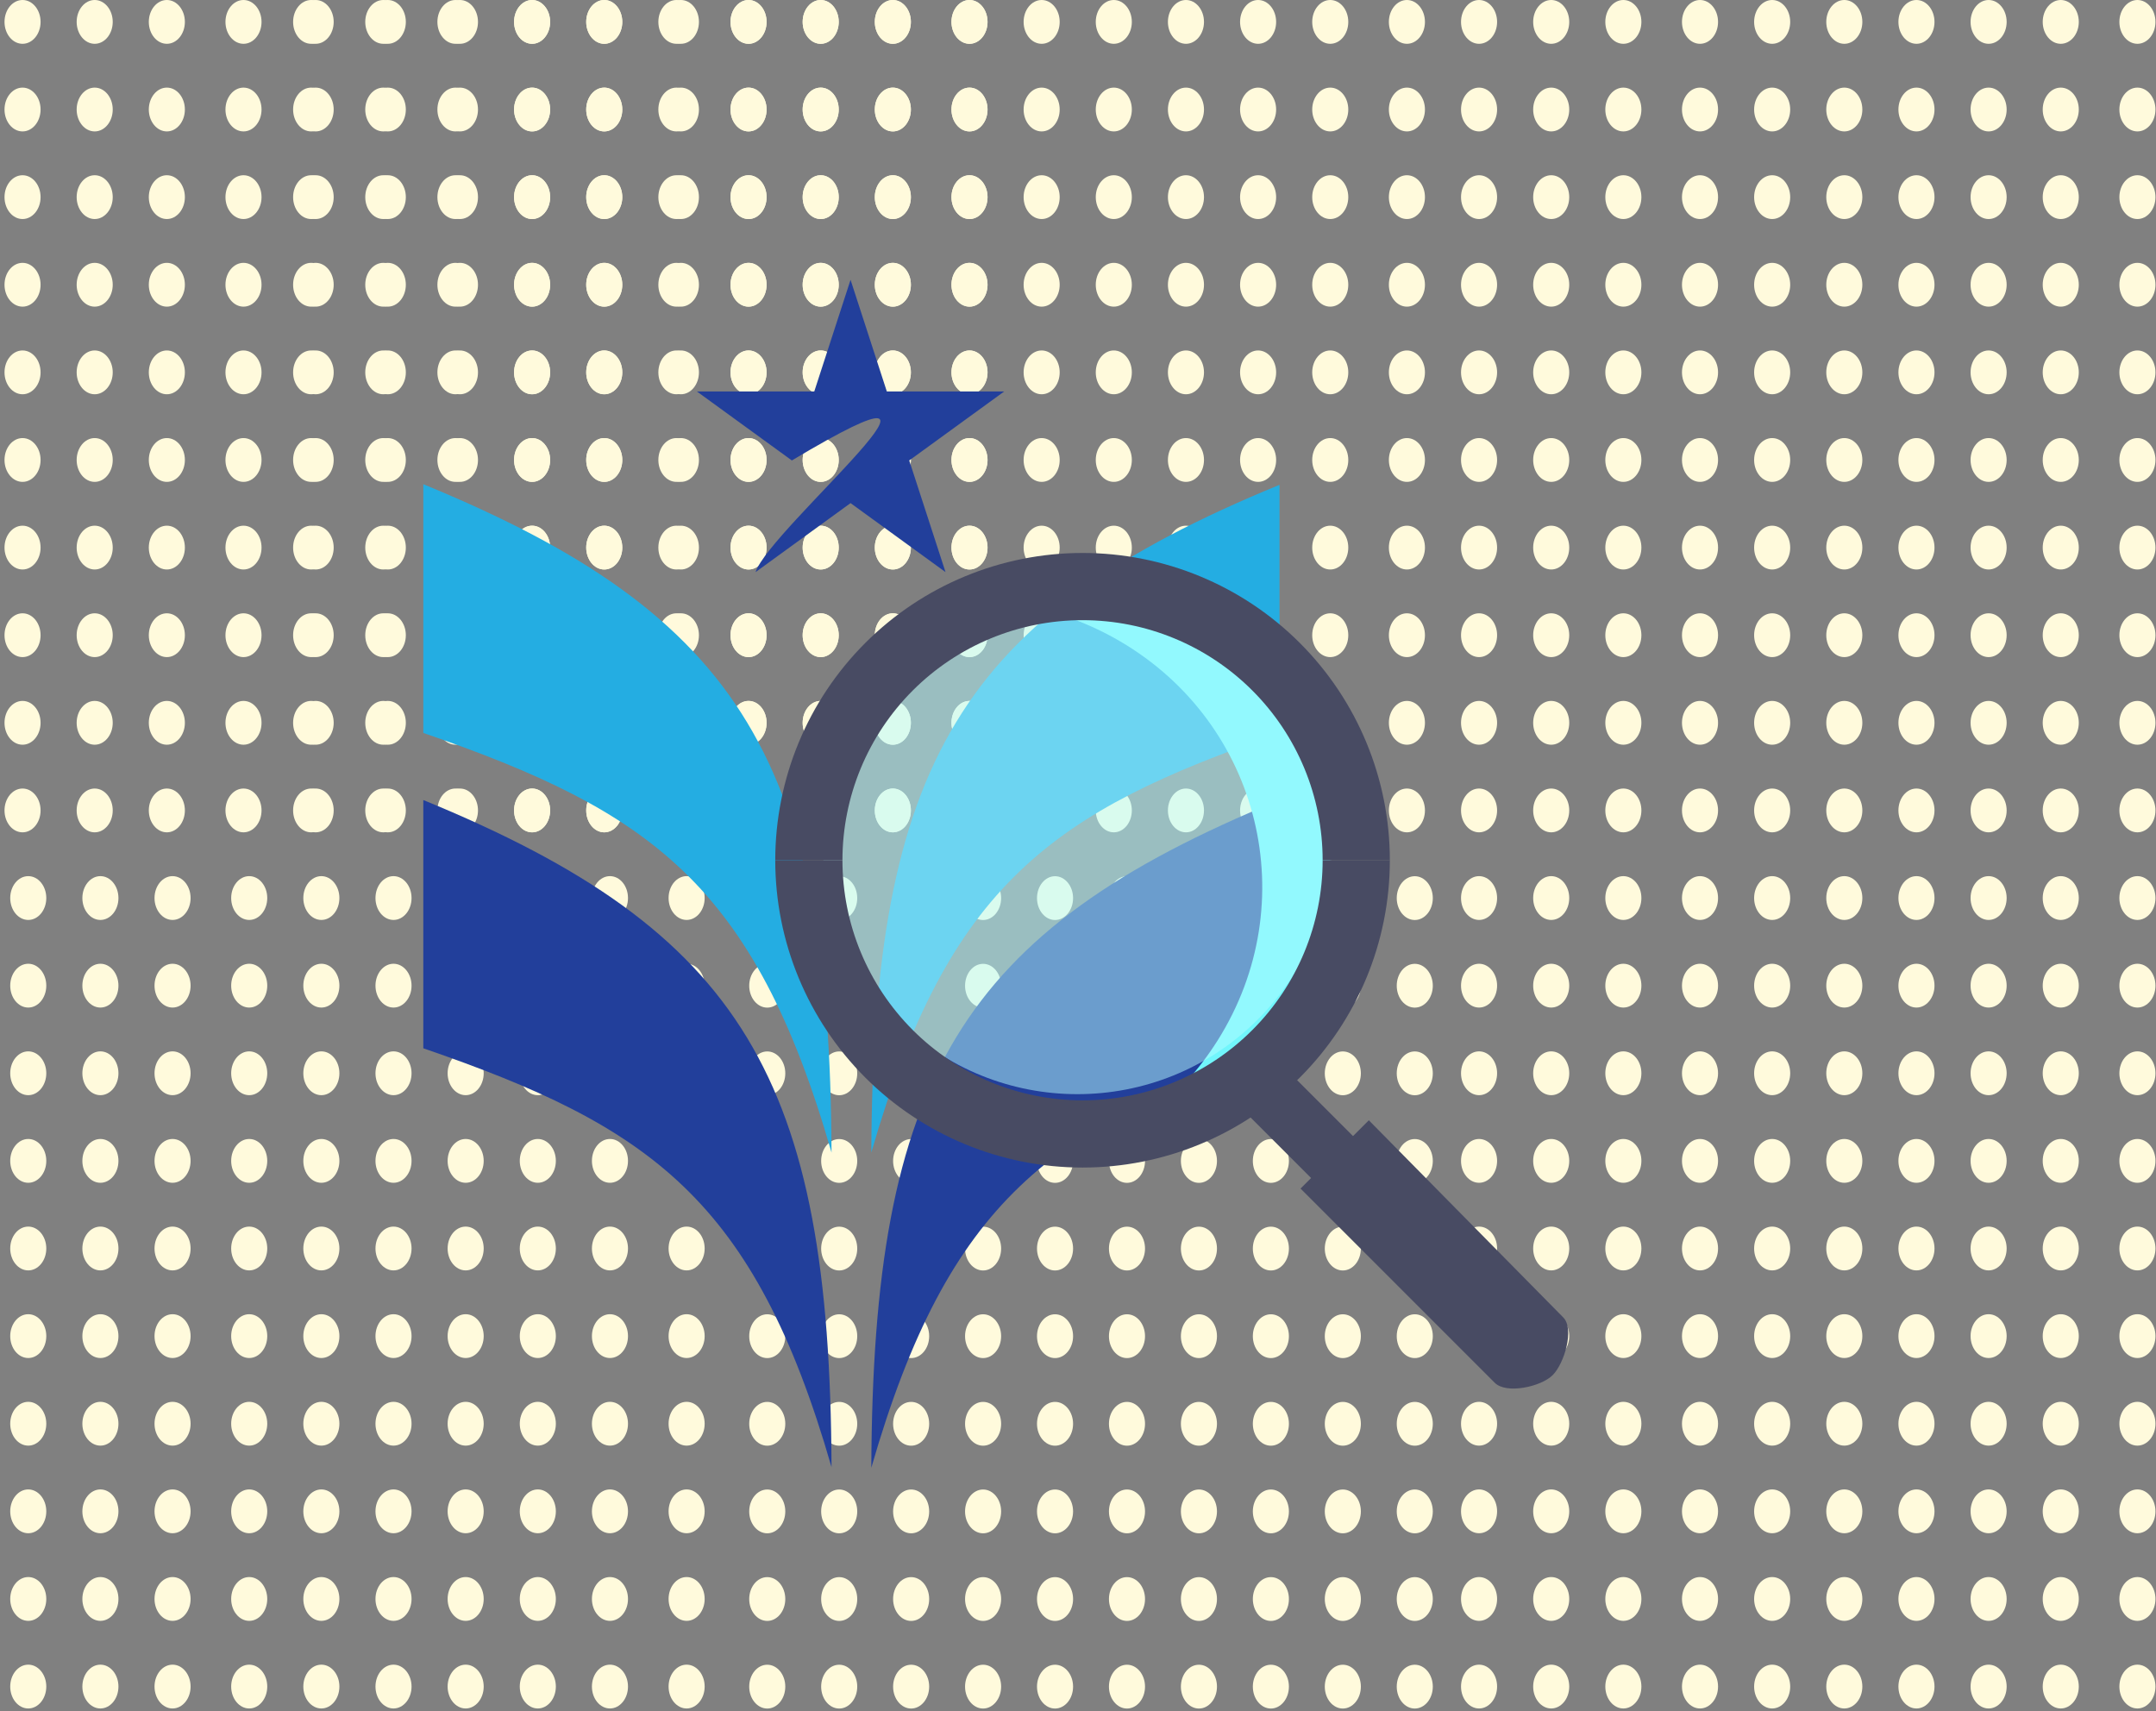 <svg width="601" height="477" viewBox="0 0 601 477" fill="none" xmlns="http://www.w3.org/2000/svg">
<rect x="0" y="0" width="601" height="477" fill="#808080" stroke="none"/>
<ellipse cx="412.298" cy="250.336" rx="5.028" ry="6.106" fill="#FFFADC"/>
<ellipse cx="412.298" cy="274.758" rx="5.028" ry="6.106" fill="#FFFADC"/>
<ellipse cx="412.298" cy="299.181" rx="5.028" ry="6.106" fill="#FFFADC"/>
<ellipse cx="412.298" cy="323.604" rx="5.028" ry="6.106" fill="#FFFADC"/>
<ellipse cx="412.298" cy="348.027" rx="5.028" ry="6.106" fill="#FFFADC"/>
<ellipse cx="412.298" cy="372.45" rx="5.028" ry="6.106" fill="#FFFADC"/>
<ellipse cx="412.298" cy="396.873" rx="5.028" ry="6.106" fill="#FFFADC"/>
<ellipse cx="412.298" cy="421.296" rx="5.028" ry="6.106" fill="#FFFADC"/>
<ellipse cx="412.298" cy="445.719" rx="5.028" ry="6.106" fill="#FFFADC"/>
<ellipse cx="412.298" cy="470.142" rx="5.028" ry="6.106" fill="#FFFADC"/>
<ellipse cx="534.227" cy="250.335" rx="5.028" ry="6.106" fill="#FFFADC"/>
<ellipse cx="534.227" cy="274.758" rx="5.028" ry="6.106" fill="#FFFADC"/>
<ellipse cx="534.227" cy="299.181" rx="5.028" ry="6.106" fill="#FFFADC"/>
<ellipse cx="534.227" cy="323.604" rx="5.028" ry="6.106" fill="#FFFADC"/>
<ellipse cx="534.227" cy="348.027" rx="5.028" ry="6.106" fill="#FFFADC"/>
<ellipse cx="534.227" cy="372.45" rx="5.028" ry="6.106" fill="#FFFADC"/>
<ellipse cx="534.227" cy="396.873" rx="5.028" ry="6.106" fill="#FFFADC"/>
<ellipse cx="534.227" cy="421.296" rx="5.028" ry="6.106" fill="#FFFADC"/>
<ellipse cx="534.227" cy="445.719" rx="5.028" ry="6.106" fill="#FFFADC"/>
<ellipse cx="534.227" cy="470.142" rx="5.028" ry="6.106" fill="#FFFADC"/>
<ellipse cx="473.891" cy="250.335" rx="5.028" ry="6.106" fill="#FFFADC"/>
<ellipse cx="473.891" cy="274.758" rx="5.028" ry="6.106" fill="#FFFADC"/>
<ellipse cx="473.891" cy="299.181" rx="5.028" ry="6.106" fill="#FFFADC"/>
<ellipse cx="473.891" cy="323.604" rx="5.028" ry="6.106" fill="#FFFADC"/>
<ellipse cx="473.891" cy="348.027" rx="5.028" ry="6.106" fill="#FFFADC"/>
<ellipse cx="473.891" cy="372.45" rx="5.028" ry="6.106" fill="#FFFADC"/>
<ellipse cx="473.891" cy="396.873" rx="5.028" ry="6.106" fill="#FFFADC"/>
<ellipse cx="473.891" cy="421.296" rx="5.028" ry="6.106" fill="#FFFADC"/>
<ellipse cx="473.891" cy="445.719" rx="5.028" ry="6.106" fill="#FFFADC"/>
<ellipse cx="473.891" cy="470.142" rx="5.028" ry="6.106" fill="#FFFADC"/>
<ellipse cx="595.82" cy="250.335" rx="5.028" ry="6.106" fill="#FFFADC"/>
<ellipse cx="595.82" cy="274.758" rx="5.028" ry="6.106" fill="#FFFADC"/>
<ellipse cx="595.82" cy="299.181" rx="5.028" ry="6.106" fill="#FFFADC"/>
<ellipse cx="595.82" cy="323.604" rx="5.028" ry="6.106" fill="#FFFADC"/>
<ellipse cx="595.82" cy="348.027" rx="5.028" ry="6.106" fill="#FFFADC"/>
<ellipse cx="595.82" cy="372.45" rx="5.028" ry="6.106" fill="#FFFADC"/>
<ellipse cx="595.82" cy="396.873" rx="5.028" ry="6.106" fill="#FFFADC"/>
<ellipse cx="595.82" cy="421.296" rx="5.028" ry="6.106" fill="#FFFADC"/>
<ellipse cx="595.82" cy="445.719" rx="5.028" ry="6.106" fill="#FFFADC"/>
<ellipse cx="595.82" cy="470.142" rx="5.028" ry="6.106" fill="#FFFADC"/>
<ellipse cx="432.41" cy="250.335" rx="5.028" ry="6.106" fill="#FFFADC"/>
<ellipse cx="432.41" cy="274.758" rx="5.028" ry="6.106" fill="#FFFADC"/>
<ellipse cx="432.41" cy="299.181" rx="5.028" ry="6.106" fill="#FFFADC"/>
<ellipse cx="432.41" cy="323.604" rx="5.028" ry="6.106" fill="#FFFADC"/>
<ellipse cx="432.41" cy="348.027" rx="5.028" ry="6.106" fill="#FFFADC"/>
<ellipse cx="432.41" cy="372.45" rx="5.028" ry="6.106" fill="#FFFADC"/>
<ellipse cx="432.41" cy="396.873" rx="5.028" ry="6.106" fill="#FFFADC"/>
<ellipse cx="432.41" cy="421.296" rx="5.028" ry="6.106" fill="#FFFADC"/>
<ellipse cx="432.41" cy="445.719" rx="5.028" ry="6.106" fill="#FFFADC"/>
<ellipse cx="432.41" cy="470.142" rx="5.028" ry="6.106" fill="#FFFADC"/>
<ellipse cx="554.34" cy="250.335" rx="5.028" ry="6.106" fill="#FFFADC"/>
<ellipse cx="554.34" cy="274.758" rx="5.028" ry="6.106" fill="#FFFADC"/>
<ellipse cx="554.34" cy="299.181" rx="5.028" ry="6.106" fill="#FFFADC"/>
<ellipse cx="554.34" cy="323.604" rx="5.028" ry="6.106" fill="#FFFADC"/>
<ellipse cx="554.34" cy="348.027" rx="5.028" ry="6.106" fill="#FFFADC"/>
<ellipse cx="554.34" cy="372.45" rx="5.028" ry="6.106" fill="#FFFADC"/>
<ellipse cx="554.34" cy="396.873" rx="5.028" ry="6.106" fill="#FFFADC"/>
<ellipse cx="554.34" cy="421.296" rx="5.028" ry="6.106" fill="#FFFADC"/>
<ellipse cx="554.34" cy="445.719" rx="5.028" ry="6.106" fill="#FFFADC"/>
<ellipse cx="554.34" cy="470.142" rx="5.028" ry="6.106" fill="#FFFADC"/>
<ellipse cx="494.003" cy="250.335" rx="5.028" ry="6.106" fill="#FFFADC"/>
<ellipse cx="494.003" cy="274.758" rx="5.028" ry="6.106" fill="#FFFADC"/>
<ellipse cx="494.003" cy="299.181" rx="5.028" ry="6.106" fill="#FFFADC"/>
<ellipse cx="494.003" cy="323.604" rx="5.028" ry="6.106" fill="#FFFADC"/>
<ellipse cx="494.003" cy="348.027" rx="5.028" ry="6.106" fill="#FFFADC"/>
<ellipse cx="494.003" cy="372.45" rx="5.028" ry="6.106" fill="#FFFADC"/>
<ellipse cx="494.003" cy="396.873" rx="5.028" ry="6.106" fill="#FFFADC"/>
<ellipse cx="494.003" cy="421.296" rx="5.028" ry="6.106" fill="#FFFADC"/>
<ellipse cx="494.003" cy="445.719" rx="5.028" ry="6.106" fill="#FFFADC"/>
<ellipse cx="494.003" cy="470.142" rx="5.028" ry="6.106" fill="#FFFADC"/>
<ellipse cx="452.522" cy="250.335" rx="5.028" ry="6.106" fill="#FFFADC"/>
<ellipse cx="452.522" cy="274.758" rx="5.028" ry="6.106" fill="#FFFADC"/>
<ellipse cx="452.522" cy="299.181" rx="5.028" ry="6.106" fill="#FFFADC"/>
<ellipse cx="452.522" cy="323.604" rx="5.028" ry="6.106" fill="#FFFADC"/>
<ellipse cx="452.522" cy="348.027" rx="5.028" ry="6.106" fill="#FFFADC"/>
<ellipse cx="452.522" cy="372.45" rx="5.028" ry="6.106" fill="#FFFADC"/>
<ellipse cx="452.522" cy="396.873" rx="5.028" ry="6.106" fill="#FFFADC"/>
<ellipse cx="452.522" cy="421.296" rx="5.028" ry="6.106" fill="#FFFADC"/>
<ellipse cx="452.522" cy="445.719" rx="5.028" ry="6.106" fill="#FFFADC"/>
<ellipse cx="452.522" cy="470.142" rx="5.028" ry="6.106" fill="#FFFADC"/>
<ellipse cx="574.451" cy="250.335" rx="5.028" ry="6.106" fill="#FFFADC"/>
<ellipse cx="574.451" cy="274.758" rx="5.028" ry="6.106" fill="#FFFADC"/>
<ellipse cx="574.451" cy="299.181" rx="5.028" ry="6.106" fill="#FFFADC"/>
<ellipse cx="574.451" cy="323.604" rx="5.028" ry="6.106" fill="#FFFADC"/>
<ellipse cx="574.451" cy="348.027" rx="5.028" ry="6.106" fill="#FFFADC"/>
<ellipse cx="574.451" cy="372.45" rx="5.028" ry="6.106" fill="#FFFADC"/>
<ellipse cx="574.451" cy="396.873" rx="5.028" ry="6.106" fill="#FFFADC"/>
<ellipse cx="574.451" cy="421.296" rx="5.028" ry="6.106" fill="#FFFADC"/>
<ellipse cx="574.451" cy="445.719" rx="5.028" ry="6.106" fill="#FFFADC"/>
<ellipse cx="574.451" cy="470.142" rx="5.028" ry="6.106" fill="#FFFADC"/>
<ellipse cx="514.115" cy="250.335" rx="5.028" ry="6.106" fill="#FFFADC"/>
<ellipse cx="514.115" cy="274.758" rx="5.028" ry="6.106" fill="#FFFADC"/>
<ellipse cx="514.115" cy="299.181" rx="5.028" ry="6.106" fill="#FFFADC"/>
<ellipse cx="514.115" cy="323.604" rx="5.028" ry="6.106" fill="#FFFADC"/>
<ellipse cx="514.115" cy="348.027" rx="5.028" ry="6.106" fill="#FFFADC"/>
<ellipse cx="514.115" cy="372.45" rx="5.028" ry="6.106" fill="#FFFADC"/>
<ellipse cx="514.115" cy="396.873" rx="5.028" ry="6.106" fill="#FFFADC"/>
<ellipse cx="514.115" cy="421.296" rx="5.028" ry="6.106" fill="#FFFADC"/>
<ellipse cx="514.115" cy="445.719" rx="5.028" ry="6.106" fill="#FFFADC"/>
<ellipse cx="514.115" cy="470.142" rx="5.028" ry="6.106" fill="#FFFADC"/>
<ellipse cx="213.877" cy="250.355" rx="5.028" ry="6.106" fill="#FFFADC"/>
<ellipse cx="213.877" cy="274.777" rx="5.028" ry="6.106" fill="#FFFADC"/>
<ellipse cx="213.877" cy="299.2" rx="5.028" ry="6.106" fill="#FFFADC"/>
<ellipse cx="213.877" cy="323.623" rx="5.028" ry="6.106" fill="#FFFADC"/>
<ellipse cx="213.877" cy="348.046" rx="5.028" ry="6.106" fill="#FFFADC"/>
<ellipse cx="213.877" cy="372.469" rx="5.028" ry="6.106" fill="#FFFADC"/>
<ellipse cx="213.877" cy="396.892" rx="5.028" ry="6.106" fill="#FFFADC"/>
<ellipse cx="213.877" cy="421.315" rx="5.028" ry="6.106" fill="#FFFADC"/>
<ellipse cx="213.877" cy="445.738" rx="5.028" ry="6.106" fill="#FFFADC"/>
<ellipse cx="213.877" cy="470.161" rx="5.028" ry="6.106" fill="#FFFADC"/>
<ellipse cx="334.211" cy="250.354" rx="5.028" ry="6.106" fill="#FFFADC"/>
<ellipse cx="334.211" cy="274.777" rx="5.028" ry="6.106" fill="#FFFADC"/>
<ellipse cx="334.211" cy="299.2" rx="5.028" ry="6.106" fill="#FFFADC"/>
<ellipse cx="334.211" cy="323.623" rx="5.028" ry="6.106" fill="#FFFADC"/>
<ellipse cx="334.211" cy="348.046" rx="5.028" ry="6.106" fill="#FFFADC"/>
<ellipse cx="334.211" cy="372.469" rx="5.028" ry="6.106" fill="#FFFADC"/>
<ellipse cx="334.211" cy="396.892" rx="5.028" ry="6.106" fill="#FFFADC"/>
<ellipse cx="334.211" cy="421.315" rx="5.028" ry="6.106" fill="#FFFADC"/>
<ellipse cx="334.211" cy="445.738" rx="5.028" ry="6.106" fill="#FFFADC"/>
<ellipse cx="334.211" cy="470.16" rx="5.028" ry="6.106" fill="#FFFADC"/>
<ellipse cx="274.044" cy="250.354" rx="5.028" ry="6.106" fill="#FFFADC"/>
<ellipse cx="274.044" cy="274.777" rx="5.028" ry="6.106" fill="#FFFADC"/>
<ellipse cx="274.044" cy="299.2" rx="5.028" ry="6.106" fill="#FFFADC"/>
<ellipse cx="274.044" cy="323.623" rx="5.028" ry="6.106" fill="#FFFADC"/>
<ellipse cx="274.044" cy="348.046" rx="5.028" ry="6.106" fill="#FFFADC"/>
<ellipse cx="274.044" cy="372.469" rx="5.028" ry="6.106" fill="#FFFADC"/>
<ellipse cx="274.044" cy="396.892" rx="5.028" ry="6.106" fill="#FFFADC"/>
<ellipse cx="274.044" cy="421.315" rx="5.028" ry="6.106" fill="#FFFADC"/>
<ellipse cx="274.044" cy="445.738" rx="5.028" ry="6.106" fill="#FFFADC"/>
<ellipse cx="274.044" cy="470.16" rx="5.028" ry="6.106" fill="#FFFADC"/>
<ellipse cx="394.378" cy="250.354" rx="5.028" ry="6.106" fill="#FFFADC"/>
<ellipse cx="394.378" cy="274.777" rx="5.028" ry="6.106" fill="#FFFADC"/>
<ellipse cx="394.378" cy="299.2" rx="5.028" ry="6.106" fill="#FFFADC"/>
<ellipse cx="394.378" cy="323.623" rx="5.028" ry="6.106" fill="#FFFADC"/>
<ellipse cx="394.378" cy="348.046" rx="5.028" ry="6.106" fill="#FFFADC"/>
<ellipse cx="394.378" cy="372.469" rx="5.028" ry="6.106" fill="#FFFADC"/>
<ellipse cx="394.378" cy="396.892" rx="5.028" ry="6.106" fill="#FFFADC"/>
<ellipse cx="394.378" cy="421.315" rx="5.028" ry="6.106" fill="#FFFADC"/>
<ellipse cx="394.378" cy="445.738" rx="5.028" ry="6.106" fill="#FFFADC"/>
<ellipse cx="394.378" cy="470.16" rx="5.028" ry="6.106" fill="#FFFADC"/>
<ellipse cx="233.932" cy="250.354" rx="5.028" ry="6.106" fill="#FFFADC"/>
<ellipse cx="233.932" cy="274.777" rx="5.028" ry="6.106" fill="#FFFADC"/>
<ellipse cx="233.932" cy="299.2" rx="5.028" ry="6.106" fill="#FFFADC"/>
<ellipse cx="233.932" cy="323.623" rx="5.028" ry="6.106" fill="#FFFADC"/>
<ellipse cx="233.932" cy="348.046" rx="5.028" ry="6.106" fill="#FFFADC"/>
<ellipse cx="233.932" cy="372.469" rx="5.028" ry="6.106" fill="#FFFADC"/>
<ellipse cx="233.932" cy="396.892" rx="5.028" ry="6.106" fill="#FFFADC"/>
<ellipse cx="233.932" cy="421.315" rx="5.028" ry="6.106" fill="#FFFADC"/>
<ellipse cx="233.932" cy="445.738" rx="5.028" ry="6.106" fill="#FFFADC"/>
<ellipse cx="233.932" cy="470.16" rx="5.028" ry="6.106" fill="#FFFADC"/>
<ellipse cx="354.266" cy="250.354" rx="5.028" ry="6.106" fill="#FFFADC"/>
<ellipse cx="354.266" cy="274.777" rx="5.028" ry="6.106" fill="#FFFADC"/>
<ellipse cx="354.266" cy="299.2" rx="5.028" ry="6.106" fill="#FFFADC"/>
<ellipse cx="354.266" cy="323.623" rx="5.028" ry="6.106" fill="#FFFADC"/>
<ellipse cx="354.266" cy="348.046" rx="5.028" ry="6.106" fill="#FFFADC"/>
<ellipse cx="354.266" cy="372.469" rx="5.028" ry="6.106" fill="#FFFADC"/>
<ellipse cx="354.266" cy="396.892" rx="5.028" ry="6.106" fill="#FFFADC"/>
<ellipse cx="354.266" cy="421.315" rx="5.028" ry="6.106" fill="#FFFADC"/>
<ellipse cx="354.266" cy="445.738" rx="5.028" ry="6.106" fill="#FFFADC"/>
<ellipse cx="354.266" cy="470.16" rx="5.028" ry="6.106" fill="#FFFADC"/>
<ellipse cx="294.099" cy="250.354" rx="5.028" ry="6.106" fill="#FFFADC"/>
<ellipse cx="294.099" cy="274.777" rx="5.028" ry="6.106" fill="#FFFADC"/>
<ellipse cx="294.099" cy="299.2" rx="5.028" ry="6.106" fill="#FFFADC"/>
<ellipse cx="294.099" cy="323.623" rx="5.028" ry="6.106" fill="#FFFADC"/>
<ellipse cx="294.099" cy="348.046" rx="5.028" ry="6.106" fill="#FFFADC"/>
<ellipse cx="294.099" cy="372.469" rx="5.028" ry="6.106" fill="#FFFADC"/>
<ellipse cx="294.099" cy="396.892" rx="5.028" ry="6.106" fill="#FFFADC"/>
<ellipse cx="294.099" cy="421.315" rx="5.028" ry="6.106" fill="#FFFADC"/>
<ellipse cx="294.099" cy="445.738" rx="5.028" ry="6.106" fill="#FFFADC"/>
<ellipse cx="294.099" cy="470.16" rx="5.028" ry="6.106" fill="#FFFADC"/>
<ellipse cx="253.988" cy="250.354" rx="5.028" ry="6.106" fill="#FFFADC"/>
<ellipse cx="253.988" cy="274.777" rx="5.028" ry="6.106" fill="#FFFADC"/>
<ellipse cx="253.988" cy="299.2" rx="5.028" ry="6.106" fill="#FFFADC"/>
<ellipse cx="253.988" cy="323.623" rx="5.028" ry="6.106" fill="#FFFADC"/>
<ellipse cx="253.988" cy="348.046" rx="5.028" ry="6.106" fill="#FFFADC"/>
<ellipse cx="253.988" cy="372.469" rx="5.028" ry="6.106" fill="#FFFADC"/>
<ellipse cx="253.988" cy="396.892" rx="5.028" ry="6.106" fill="#FFFADC"/>
<ellipse cx="253.988" cy="421.315" rx="5.028" ry="6.106" fill="#FFFADC"/>
<ellipse cx="253.988" cy="445.738" rx="5.028" ry="6.106" fill="#FFFADC"/>
<ellipse cx="253.988" cy="470.16" rx="5.028" ry="6.106" fill="#FFFADC"/>
<ellipse cx="374.322" cy="250.354" rx="5.028" ry="6.106" fill="#FFFADC"/>
<ellipse cx="374.322" cy="274.777" rx="5.028" ry="6.106" fill="#FFFADC"/>
<ellipse cx="374.322" cy="299.2" rx="5.028" ry="6.106" fill="#FFFADC"/>
<ellipse cx="374.322" cy="323.623" rx="5.028" ry="6.106" fill="#FFFADC"/>
<ellipse cx="374.322" cy="348.046" rx="5.028" ry="6.106" fill="#FFFADC"/>
<ellipse cx="374.322" cy="372.469" rx="5.028" ry="6.106" fill="#FFFADC"/>
<ellipse cx="374.322" cy="396.892" rx="5.028" ry="6.106" fill="#FFFADC"/>
<ellipse cx="374.322" cy="421.315" rx="5.028" ry="6.106" fill="#FFFADC"/>
<ellipse cx="374.322" cy="445.738" rx="5.028" ry="6.106" fill="#FFFADC"/>
<ellipse cx="374.322" cy="470.16" rx="5.028" ry="6.106" fill="#FFFADC"/>
<ellipse cx="314.155" cy="250.354" rx="5.028" ry="6.106" fill="#FFFADC"/>
<ellipse cx="314.155" cy="274.777" rx="5.028" ry="6.106" fill="#FFFADC"/>
<ellipse cx="314.155" cy="299.2" rx="5.028" ry="6.106" fill="#FFFADC"/>
<ellipse cx="314.155" cy="323.623" rx="5.028" ry="6.106" fill="#FFFADC"/>
<ellipse cx="314.155" cy="348.046" rx="5.028" ry="6.106" fill="#FFFADC"/>
<ellipse cx="314.155" cy="372.469" rx="5.028" ry="6.106" fill="#FFFADC"/>
<ellipse cx="314.155" cy="396.892" rx="5.028" ry="6.106" fill="#FFFADC"/>
<ellipse cx="314.155" cy="421.315" rx="5.028" ry="6.106" fill="#FFFADC"/>
<ellipse cx="314.155" cy="445.738" rx="5.028" ry="6.106" fill="#FFFADC"/>
<ellipse cx="314.155" cy="470.16" rx="5.028" ry="6.106" fill="#FFFADC"/>
<ellipse cx="7.877" cy="250.336" rx="5.028" ry="6.106" fill="#FFFADC"/>
<ellipse cx="7.877" cy="274.758" rx="5.028" ry="6.106" fill="#FFFADC"/>
<ellipse cx="7.877" cy="299.181" rx="5.028" ry="6.106" fill="#FFFADC"/>
<ellipse cx="7.877" cy="323.604" rx="5.028" ry="6.106" fill="#FFFADC"/>
<ellipse cx="7.877" cy="348.027" rx="5.028" ry="6.106" fill="#FFFADC"/>
<ellipse cx="7.877" cy="372.45" rx="5.028" ry="6.106" fill="#FFFADC"/>
<ellipse cx="7.877" cy="396.873" rx="5.028" ry="6.106" fill="#FFFADC"/>
<ellipse cx="7.877" cy="421.296" rx="5.028" ry="6.106" fill="#FFFADC"/>
<ellipse cx="7.877" cy="445.719" rx="5.028" ry="6.106" fill="#FFFADC"/>
<ellipse cx="7.877" cy="470.142" rx="5.028" ry="6.106" fill="#FFFADC"/>
<ellipse cx="129.806" cy="250.335" rx="5.028" ry="6.106" fill="#FFFADC"/>
<ellipse cx="129.806" cy="274.758" rx="5.028" ry="6.106" fill="#FFFADC"/>
<ellipse cx="129.806" cy="299.181" rx="5.028" ry="6.106" fill="#FFFADC"/>
<ellipse cx="129.806" cy="323.604" rx="5.028" ry="6.106" fill="#FFFADC"/>
<ellipse cx="129.806" cy="348.027" rx="5.028" ry="6.106" fill="#FFFADC"/>
<ellipse cx="129.806" cy="372.45" rx="5.028" ry="6.106" fill="#FFFADC"/>
<ellipse cx="129.806" cy="396.873" rx="5.028" ry="6.106" fill="#FFFADC"/>
<ellipse cx="129.806" cy="421.296" rx="5.028" ry="6.106" fill="#FFFADC"/>
<ellipse cx="129.806" cy="445.719" rx="5.028" ry="6.106" fill="#FFFADC"/>
<ellipse cx="129.806" cy="470.142" rx="5.028" ry="6.106" fill="#FFFADC"/>
<ellipse cx="69.47" cy="250.335" rx="5.028" ry="6.106" fill="#FFFADC"/>
<ellipse cx="69.47" cy="274.758" rx="5.028" ry="6.106" fill="#FFFADC"/>
<ellipse cx="69.47" cy="299.181" rx="5.028" ry="6.106" fill="#FFFADC"/>
<ellipse cx="69.47" cy="323.604" rx="5.028" ry="6.106" fill="#FFFADC"/>
<ellipse cx="69.47" cy="348.027" rx="5.028" ry="6.106" fill="#FFFADC"/>
<ellipse cx="69.47" cy="372.45" rx="5.028" ry="6.106" fill="#FFFADC"/>
<ellipse cx="69.47" cy="396.873" rx="5.028" ry="6.106" fill="#FFFADC"/>
<ellipse cx="69.47" cy="421.296" rx="5.028" ry="6.106" fill="#FFFADC"/>
<ellipse cx="69.47" cy="445.719" rx="5.028" ry="6.106" fill="#FFFADC"/>
<ellipse cx="69.47" cy="470.142" rx="5.028" ry="6.106" fill="#FFFADC"/>
<ellipse cx="191.4" cy="250.335" rx="5.028" ry="6.106" fill="#FFFADC"/>
<ellipse cx="191.4" cy="274.758" rx="5.028" ry="6.106" fill="#FFFADC"/>
<ellipse cx="191.4" cy="299.181" rx="5.028" ry="6.106" fill="#FFFADC"/>
<ellipse cx="191.4" cy="323.604" rx="5.028" ry="6.106" fill="#FFFADC"/>
<ellipse cx="191.4" cy="348.027" rx="5.028" ry="6.106" fill="#FFFADC"/>
<ellipse cx="191.4" cy="372.45" rx="5.028" ry="6.106" fill="#FFFADC"/>
<ellipse cx="191.4" cy="396.873" rx="5.028" ry="6.106" fill="#FFFADC"/>
<ellipse cx="191.4" cy="421.296" rx="5.028" ry="6.106" fill="#FFFADC"/>
<ellipse cx="191.4" cy="445.719" rx="5.028" ry="6.106" fill="#FFFADC"/>
<ellipse cx="191.4" cy="470.142" rx="5.028" ry="6.106" fill="#FFFADC"/>
<ellipse cx="27.989" cy="250.335" rx="5.028" ry="6.106" fill="#FFFADC"/>
<ellipse cx="27.989" cy="274.758" rx="5.028" ry="6.106" fill="#FFFADC"/>
<ellipse cx="27.989" cy="299.181" rx="5.028" ry="6.106" fill="#FFFADC"/>
<ellipse cx="27.989" cy="323.604" rx="5.028" ry="6.106" fill="#FFFADC"/>
<ellipse cx="27.989" cy="348.027" rx="5.028" ry="6.106" fill="#FFFADC"/>
<ellipse cx="27.989" cy="372.45" rx="5.028" ry="6.106" fill="#FFFADC"/>
<ellipse cx="27.989" cy="396.873" rx="5.028" ry="6.106" fill="#FFFADC"/>
<ellipse cx="27.989" cy="421.296" rx="5.028" ry="6.106" fill="#FFFADC"/>
<ellipse cx="27.989" cy="445.719" rx="5.028" ry="6.106" fill="#FFFADC"/>
<ellipse cx="27.989" cy="470.142" rx="5.028" ry="6.106" fill="#FFFADC"/>
<ellipse cx="149.919" cy="250.335" rx="5.028" ry="6.106" fill="#FFFADC"/>
<ellipse cx="149.919" cy="274.758" rx="5.028" ry="6.106" fill="#FFFADC"/>
<ellipse cx="149.919" cy="299.181" rx="5.028" ry="6.106" fill="#FFFADC"/>
<ellipse cx="149.919" cy="323.604" rx="5.028" ry="6.106" fill="#FFFADC"/>
<ellipse cx="149.919" cy="348.027" rx="5.028" ry="6.106" fill="#FFFADC"/>
<ellipse cx="149.919" cy="372.45" rx="5.028" ry="6.106" fill="#FFFADC"/>
<ellipse cx="149.919" cy="396.873" rx="5.028" ry="6.106" fill="#FFFADC"/>
<ellipse cx="149.919" cy="421.296" rx="5.028" ry="6.106" fill="#FFFADC"/>
<ellipse cx="149.919" cy="445.719" rx="5.028" ry="6.106" fill="#FFFADC"/>
<ellipse cx="149.919" cy="470.142" rx="5.028" ry="6.106" fill="#FFFADC"/>
<ellipse cx="89.582" cy="250.335" rx="5.028" ry="6.106" fill="#FFFADC"/>
<ellipse cx="89.582" cy="274.758" rx="5.028" ry="6.106" fill="#FFFADC"/>
<ellipse cx="89.582" cy="299.181" rx="5.028" ry="6.106" fill="#FFFADC"/>
<ellipse cx="89.582" cy="323.604" rx="5.028" ry="6.106" fill="#FFFADC"/>
<ellipse cx="89.582" cy="348.027" rx="5.028" ry="6.106" fill="#FFFADC"/>
<ellipse cx="89.582" cy="372.45" rx="5.028" ry="6.106" fill="#FFFADC"/>
<ellipse cx="89.582" cy="396.873" rx="5.028" ry="6.106" fill="#FFFADC"/>
<ellipse cx="89.582" cy="421.296" rx="5.028" ry="6.106" fill="#FFFADC"/>
<ellipse cx="89.582" cy="445.719" rx="5.028" ry="6.106" fill="#FFFADC"/>
<ellipse cx="89.582" cy="470.142" rx="5.028" ry="6.106" fill="#FFFADC"/>
<ellipse cx="48.101" cy="250.335" rx="5.028" ry="6.106" fill="#FFFADC"/>
<ellipse cx="48.101" cy="274.758" rx="5.028" ry="6.106" fill="#FFFADC"/>
<ellipse cx="48.101" cy="299.181" rx="5.028" ry="6.106" fill="#FFFADC"/>
<ellipse cx="48.101" cy="323.604" rx="5.028" ry="6.106" fill="#FFFADC"/>
<ellipse cx="48.101" cy="348.027" rx="5.028" ry="6.106" fill="#FFFADC"/>
<ellipse cx="48.101" cy="372.45" rx="5.028" ry="6.106" fill="#FFFADC"/>
<ellipse cx="48.101" cy="396.873" rx="5.028" ry="6.106" fill="#FFFADC"/>
<ellipse cx="48.101" cy="421.296" rx="5.028" ry="6.106" fill="#FFFADC"/>
<ellipse cx="48.101" cy="445.719" rx="5.028" ry="6.106" fill="#FFFADC"/>
<ellipse cx="48.101" cy="470.142" rx="5.028" ry="6.106" fill="#FFFADC"/>
<ellipse cx="170.03" cy="250.335" rx="5.028" ry="6.106" fill="#FFFADC"/>
<ellipse cx="170.03" cy="274.758" rx="5.028" ry="6.106" fill="#FFFADC"/>
<ellipse cx="170.03" cy="299.181" rx="5.028" ry="6.106" fill="#FFFADC"/>
<ellipse cx="170.03" cy="323.604" rx="5.028" ry="6.106" fill="#FFFADC"/>
<ellipse cx="170.03" cy="348.027" rx="5.028" ry="6.106" fill="#FFFADC"/>
<ellipse cx="170.03" cy="372.45" rx="5.028" ry="6.106" fill="#FFFADC"/>
<ellipse cx="170.03" cy="396.873" rx="5.028" ry="6.106" fill="#FFFADC"/>
<ellipse cx="170.03" cy="421.296" rx="5.028" ry="6.106" fill="#FFFADC"/>
<ellipse cx="170.03" cy="445.719" rx="5.028" ry="6.106" fill="#FFFADC"/>
<ellipse cx="170.03" cy="470.142" rx="5.028" ry="6.106" fill="#FFFADC"/>
<ellipse cx="109.695" cy="250.335" rx="5.028" ry="6.106" fill="#FFFADC"/>
<ellipse cx="109.695" cy="274.758" rx="5.028" ry="6.106" fill="#FFFADC"/>
<ellipse cx="109.695" cy="299.181" rx="5.028" ry="6.106" fill="#FFFADC"/>
<ellipse cx="109.695" cy="323.604" rx="5.028" ry="6.106" fill="#FFFADC"/>
<ellipse cx="109.695" cy="348.027" rx="5.028" ry="6.106" fill="#FFFADC"/>
<ellipse cx="109.695" cy="372.45" rx="5.028" ry="6.106" fill="#FFFADC"/>
<ellipse cx="109.695" cy="396.873" rx="5.028" ry="6.106" fill="#FFFADC"/>
<ellipse cx="109.695" cy="421.296" rx="5.028" ry="6.106" fill="#FFFADC"/>
<ellipse cx="109.695" cy="445.719" rx="5.028" ry="6.106" fill="#FFFADC"/>
<ellipse cx="109.695" cy="470.142" rx="5.028" ry="6.106" fill="#FFFADC"/>
<ellipse cx="6.285" cy="6.106" rx="5.028" ry="6.106" fill="#FFFADC"/>
<ellipse cx="6.285" cy="30.529" rx="5.028" ry="6.106" fill="#FFFADC"/>
<ellipse cx="6.285" cy="54.952" rx="5.028" ry="6.106" fill="#FFFADC"/>
<ellipse cx="6.285" cy="79.375" rx="5.028" ry="6.106" fill="#FFFADC"/>
<ellipse cx="6.285" cy="103.798" rx="5.028" ry="6.106" fill="#FFFADC"/>
<ellipse cx="6.285" cy="128.221" rx="5.028" ry="6.106" fill="#FFFADC"/>
<ellipse cx="6.285" cy="152.644" rx="5.028" ry="6.106" fill="#FFFADC"/>
<ellipse cx="6.285" cy="177.067" rx="5.028" ry="6.106" fill="#FFFADC"/>
<ellipse cx="6.285" cy="201.49" rx="5.028" ry="6.106" fill="#FFFADC"/>
<ellipse cx="6.285" cy="225.913" rx="5.028" ry="6.106" fill="#FFFADC"/>
<ellipse cx="128.215" cy="6.106" rx="5.028" ry="6.106" fill="#FFFADC"/>
<ellipse cx="128.215" cy="30.529" rx="5.028" ry="6.106" fill="#FFFADC"/>
<ellipse cx="128.215" cy="54.952" rx="5.028" ry="6.106" fill="#FFFADC"/>
<ellipse cx="128.215" cy="79.375" rx="5.028" ry="6.106" fill="#FFFADC"/>
<ellipse cx="128.215" cy="103.798" rx="5.028" ry="6.106" fill="#FFFADC"/>
<ellipse cx="128.215" cy="128.221" rx="5.028" ry="6.106" fill="#FFFADC"/>
<ellipse cx="128.215" cy="152.644" rx="5.028" ry="6.106" fill="#FFFADC"/>
<ellipse cx="128.215" cy="177.067" rx="5.028" ry="6.106" fill="#FFFADC"/>
<ellipse cx="128.215" cy="201.49" rx="5.028" ry="6.106" fill="#FFFADC"/>
<ellipse cx="128.215" cy="225.913" rx="5.028" ry="6.106" fill="#FFFADC"/>
<ellipse cx="67.878" cy="6.106" rx="5.028" ry="6.106" fill="#FFFADC"/>
<ellipse cx="67.878" cy="30.529" rx="5.028" ry="6.106" fill="#FFFADC"/>
<ellipse cx="67.878" cy="54.952" rx="5.028" ry="6.106" fill="#FFFADC"/>
<ellipse cx="67.878" cy="79.375" rx="5.028" ry="6.106" fill="#FFFADC"/>
<ellipse cx="67.878" cy="103.798" rx="5.028" ry="6.106" fill="#FFFADC"/>
<ellipse cx="67.878" cy="128.221" rx="5.028" ry="6.106" fill="#FFFADC"/>
<ellipse cx="67.878" cy="152.644" rx="5.028" ry="6.106" fill="#FFFADC"/>
<ellipse cx="67.878" cy="177.067" rx="5.028" ry="6.106" fill="#FFFADC"/>
<ellipse cx="67.878" cy="201.49" rx="5.028" ry="6.106" fill="#FFFADC"/>
<ellipse cx="67.878" cy="225.913" rx="5.028" ry="6.106" fill="#FFFADC"/>
<ellipse cx="189.808" cy="6.106" rx="5.028" ry="6.106" fill="#FFFADC"/>
<ellipse cx="189.808" cy="30.529" rx="5.028" ry="6.106" fill="#FFFADC"/>
<ellipse cx="189.808" cy="54.952" rx="5.028" ry="6.106" fill="#FFFADC"/>
<ellipse cx="189.808" cy="79.375" rx="5.028" ry="6.106" fill="#FFFADC"/>
<ellipse cx="189.808" cy="103.798" rx="5.028" ry="6.106" fill="#FFFADC"/>
<ellipse cx="189.808" cy="128.221" rx="5.028" ry="6.106" fill="#FFFADC"/>
<ellipse cx="189.808" cy="152.644" rx="5.028" ry="6.106" fill="#FFFADC"/>
<ellipse cx="189.808" cy="177.067" rx="5.028" ry="6.106" fill="#FFFADC"/>
<ellipse cx="189.808" cy="201.49" rx="5.028" ry="6.106" fill="#FFFADC"/>
<ellipse cx="189.808" cy="225.913" rx="5.028" ry="6.106" fill="#FFFADC"/>
<ellipse cx="26.397" cy="6.106" rx="5.028" ry="6.106" fill="#FFFADC"/>
<ellipse cx="26.397" cy="30.529" rx="5.028" ry="6.106" fill="#FFFADC"/>
<ellipse cx="26.397" cy="54.952" rx="5.028" ry="6.106" fill="#FFFADC"/>
<ellipse cx="26.397" cy="79.375" rx="5.028" ry="6.106" fill="#FFFADC"/>
<ellipse cx="26.397" cy="103.798" rx="5.028" ry="6.106" fill="#FFFADC"/>
<ellipse cx="26.397" cy="128.221" rx="5.028" ry="6.106" fill="#FFFADC"/>
<ellipse cx="26.397" cy="152.644" rx="5.028" ry="6.106" fill="#FFFADC"/>
<ellipse cx="26.397" cy="177.067" rx="5.028" ry="6.106" fill="#FFFADC"/>
<ellipse cx="26.397" cy="201.49" rx="5.028" ry="6.106" fill="#FFFADC"/>
<ellipse cx="26.397" cy="225.913" rx="5.028" ry="6.106" fill="#FFFADC"/>
<ellipse cx="148.327" cy="6.106" rx="5.028" ry="6.106" fill="#FFFADC"/>
<ellipse cx="148.327" cy="30.529" rx="5.028" ry="6.106" fill="#FFFADC"/>
<ellipse cx="148.327" cy="54.952" rx="5.028" ry="6.106" fill="#FFFADC"/>
<ellipse cx="148.327" cy="79.375" rx="5.028" ry="6.106" fill="#FFFADC"/>
<ellipse cx="148.327" cy="103.798" rx="5.028" ry="6.106" fill="#FFFADC"/>
<ellipse cx="148.327" cy="128.221" rx="5.028" ry="6.106" fill="#FFFADC"/>
<ellipse cx="148.327" cy="152.644" rx="5.028" ry="6.106" fill="#FFFADC"/>
<ellipse cx="148.327" cy="177.067" rx="5.028" ry="6.106" fill="#FFFADC"/>
<ellipse cx="148.327" cy="201.49" rx="5.028" ry="6.106" fill="#FFFADC"/>
<ellipse cx="148.327" cy="225.913" rx="5.028" ry="6.106" fill="#FFFADC"/>
<ellipse cx="87.99" cy="6.106" rx="5.028" ry="6.106" fill="#FFFADC"/>
<ellipse cx="87.99" cy="30.529" rx="5.028" ry="6.106" fill="#FFFADC"/>
<ellipse cx="87.99" cy="54.952" rx="5.028" ry="6.106" fill="#FFFADC"/>
<ellipse cx="87.99" cy="79.375" rx="5.028" ry="6.106" fill="#FFFADC"/>
<ellipse cx="87.99" cy="103.798" rx="5.028" ry="6.106" fill="#FFFADC"/>
<ellipse cx="87.99" cy="128.221" rx="5.028" ry="6.106" fill="#FFFADC"/>
<ellipse cx="87.99" cy="152.644" rx="5.028" ry="6.106" fill="#FFFADC"/>
<ellipse cx="87.99" cy="177.067" rx="5.028" ry="6.106" fill="#FFFADC"/>
<ellipse cx="87.99" cy="201.49" rx="5.028" ry="6.106" fill="#FFFADC"/>
<ellipse cx="87.99" cy="225.913" rx="5.028" ry="6.106" fill="#FFFADC"/>
<ellipse cx="46.509" cy="6.106" rx="5.028" ry="6.106" fill="#FFFADC"/>
<ellipse cx="46.509" cy="30.529" rx="5.028" ry="6.106" fill="#FFFADC"/>
<ellipse cx="46.509" cy="54.952" rx="5.028" ry="6.106" fill="#FFFADC"/>
<ellipse cx="46.509" cy="79.375" rx="5.028" ry="6.106" fill="#FFFADC"/>
<ellipse cx="46.509" cy="103.798" rx="5.028" ry="6.106" fill="#FFFADC"/>
<ellipse cx="46.509" cy="128.221" rx="5.028" ry="6.106" fill="#FFFADC"/>
<ellipse cx="46.509" cy="152.644" rx="5.028" ry="6.106" fill="#FFFADC"/>
<ellipse cx="46.509" cy="177.067" rx="5.028" ry="6.106" fill="#FFFADC"/>
<ellipse cx="46.509" cy="201.49" rx="5.028" ry="6.106" fill="#FFFADC"/>
<ellipse cx="46.509" cy="225.913" rx="5.028" ry="6.106" fill="#FFFADC"/>
<ellipse cx="168.439" cy="6.106" rx="5.028" ry="6.106" fill="#FFFADC"/>
<ellipse cx="168.439" cy="30.529" rx="5.028" ry="6.106" fill="#FFFADC"/>
<ellipse cx="168.439" cy="54.952" rx="5.028" ry="6.106" fill="#FFFADC"/>
<ellipse cx="168.439" cy="79.375" rx="5.028" ry="6.106" fill="#FFFADC"/>
<ellipse cx="168.439" cy="103.798" rx="5.028" ry="6.106" fill="#FFFADC"/>
<ellipse cx="168.439" cy="128.221" rx="5.028" ry="6.106" fill="#FFFADC"/>
<ellipse cx="168.439" cy="152.644" rx="5.028" ry="6.106" fill="#FFFADC"/>
<ellipse cx="168.439" cy="177.067" rx="5.028" ry="6.106" fill="#FFFADC"/>
<ellipse cx="168.439" cy="201.49" rx="5.028" ry="6.106" fill="#FFFADC"/>
<ellipse cx="168.439" cy="225.913" rx="5.028" ry="6.106" fill="#FFFADC"/>
<ellipse cx="108.102" cy="6.106" rx="5.028" ry="6.106" fill="#FFFADC"/>
<ellipse cx="108.102" cy="30.529" rx="5.028" ry="6.106" fill="#FFFADC"/>
<ellipse cx="108.102" cy="54.952" rx="5.028" ry="6.106" fill="#FFFADC"/>
<ellipse cx="108.102" cy="79.375" rx="5.028" ry="6.106" fill="#FFFADC"/>
<ellipse cx="108.102" cy="103.798" rx="5.028" ry="6.106" fill="#FFFADC"/>
<ellipse cx="108.102" cy="128.221" rx="5.028" ry="6.106" fill="#FFFADC"/>
<ellipse cx="108.102" cy="152.644" rx="5.028" ry="6.106" fill="#FFFADC"/>
<ellipse cx="108.102" cy="177.067" rx="5.028" ry="6.106" fill="#FFFADC"/>
<ellipse cx="108.102" cy="201.49" rx="5.028" ry="6.106" fill="#FFFADC"/>
<ellipse cx="108.102" cy="225.913" rx="5.028" ry="6.106" fill="#FFFADC"/>
<ellipse cx="412.298" cy="6.106" rx="5.028" ry="6.106" fill="#FFFADC"/>
<ellipse cx="412.298" cy="30.529" rx="5.028" ry="6.106" fill="#FFFADC"/>
<ellipse cx="412.298" cy="54.952" rx="5.028" ry="6.106" fill="#FFFADC"/>
<ellipse cx="412.298" cy="79.375" rx="5.028" ry="6.106" fill="#FFFADC"/>
<ellipse cx="412.298" cy="103.798" rx="5.028" ry="6.106" fill="#FFFADC"/>
<ellipse cx="412.298" cy="128.221" rx="5.028" ry="6.106" fill="#FFFADC"/>
<ellipse cx="412.298" cy="152.644" rx="5.028" ry="6.106" fill="#FFFADC"/>
<ellipse cx="412.298" cy="177.067" rx="5.028" ry="6.106" fill="#FFFADC"/>
<ellipse cx="412.298" cy="201.49" rx="5.028" ry="6.106" fill="#FFFADC"/>
<ellipse cx="412.298" cy="225.913" rx="5.028" ry="6.106" fill="#FFFADC"/>
<ellipse cx="534.227" cy="6.106" rx="5.028" ry="6.106" fill="#FFFADC"/>
<ellipse cx="534.227" cy="30.529" rx="5.028" ry="6.106" fill="#FFFADC"/>
<ellipse cx="534.227" cy="54.952" rx="5.028" ry="6.106" fill="#FFFADC"/>
<ellipse cx="534.227" cy="79.375" rx="5.028" ry="6.106" fill="#FFFADC"/>
<ellipse cx="534.227" cy="103.798" rx="5.028" ry="6.106" fill="#FFFADC"/>
<ellipse cx="534.227" cy="128.221" rx="5.028" ry="6.106" fill="#FFFADC"/>
<ellipse cx="534.227" cy="152.644" rx="5.028" ry="6.106" fill="#FFFADC"/>
<ellipse cx="534.227" cy="177.067" rx="5.028" ry="6.106" fill="#FFFADC"/>
<ellipse cx="534.227" cy="201.49" rx="5.028" ry="6.106" fill="#FFFADC"/>
<ellipse cx="534.227" cy="225.913" rx="5.028" ry="6.106" fill="#FFFADC"/>
<ellipse cx="473.891" cy="6.106" rx="5.028" ry="6.106" fill="#FFFADC"/>
<ellipse cx="473.891" cy="30.529" rx="5.028" ry="6.106" fill="#FFFADC"/>
<ellipse cx="473.891" cy="54.952" rx="5.028" ry="6.106" fill="#FFFADC"/>
<ellipse cx="473.891" cy="79.375" rx="5.028" ry="6.106" fill="#FFFADC"/>
<ellipse cx="473.891" cy="103.798" rx="5.028" ry="6.106" fill="#FFFADC"/>
<ellipse cx="473.891" cy="128.221" rx="5.028" ry="6.106" fill="#FFFADC"/>
<ellipse cx="473.891" cy="152.644" rx="5.028" ry="6.106" fill="#FFFADC"/>
<ellipse cx="473.891" cy="177.067" rx="5.028" ry="6.106" fill="#FFFADC"/>
<ellipse cx="473.891" cy="201.49" rx="5.028" ry="6.106" fill="#FFFADC"/>
<ellipse cx="473.891" cy="225.913" rx="5.028" ry="6.106" fill="#FFFADC"/>
<ellipse cx="595.82" cy="6.106" rx="5.028" ry="6.106" fill="#FFFADC"/>
<ellipse cx="595.82" cy="30.529" rx="5.028" ry="6.106" fill="#FFFADC"/>
<ellipse cx="595.82" cy="54.952" rx="5.028" ry="6.106" fill="#FFFADC"/>
<ellipse cx="595.82" cy="79.375" rx="5.028" ry="6.106" fill="#FFFADC"/>
<ellipse cx="595.82" cy="103.798" rx="5.028" ry="6.106" fill="#FFFADC"/>
<ellipse cx="595.82" cy="128.221" rx="5.028" ry="6.106" fill="#FFFADC"/>
<ellipse cx="595.82" cy="152.644" rx="5.028" ry="6.106" fill="#FFFADC"/>
<ellipse cx="595.82" cy="177.067" rx="5.028" ry="6.106" fill="#FFFADC"/>
<ellipse cx="595.82" cy="201.49" rx="5.028" ry="6.106" fill="#FFFADC"/>
<ellipse cx="595.82" cy="225.913" rx="5.028" ry="6.106" fill="#FFFADC"/>
<ellipse cx="432.41" cy="6.106" rx="5.028" ry="6.106" fill="#FFFADC"/>
<ellipse cx="432.41" cy="30.529" rx="5.028" ry="6.106" fill="#FFFADC"/>
<ellipse cx="432.41" cy="54.952" rx="5.028" ry="6.106" fill="#FFFADC"/>
<ellipse cx="432.41" cy="79.375" rx="5.028" ry="6.106" fill="#FFFADC"/>
<ellipse cx="432.41" cy="103.798" rx="5.028" ry="6.106" fill="#FFFADC"/>
<ellipse cx="432.41" cy="128.221" rx="5.028" ry="6.106" fill="#FFFADC"/>
<ellipse cx="432.41" cy="152.644" rx="5.028" ry="6.106" fill="#FFFADC"/>
<ellipse cx="432.41" cy="177.067" rx="5.028" ry="6.106" fill="#FFFADC"/>
<ellipse cx="432.41" cy="201.49" rx="5.028" ry="6.106" fill="#FFFADC"/>
<ellipse cx="432.41" cy="225.913" rx="5.028" ry="6.106" fill="#FFFADC"/>
<ellipse cx="554.34" cy="6.106" rx="5.028" ry="6.106" fill="#FFFADC"/>
<ellipse cx="554.34" cy="30.529" rx="5.028" ry="6.106" fill="#FFFADC"/>
<ellipse cx="554.34" cy="54.952" rx="5.028" ry="6.106" fill="#FFFADC"/>
<ellipse cx="554.34" cy="79.375" rx="5.028" ry="6.106" fill="#FFFADC"/>
<ellipse cx="554.34" cy="103.798" rx="5.028" ry="6.106" fill="#FFFADC"/>
<ellipse cx="554.34" cy="128.221" rx="5.028" ry="6.106" fill="#FFFADC"/>
<ellipse cx="554.34" cy="152.644" rx="5.028" ry="6.106" fill="#FFFADC"/>
<ellipse cx="554.34" cy="177.067" rx="5.028" ry="6.106" fill="#FFFADC"/>
<ellipse cx="554.34" cy="201.49" rx="5.028" ry="6.106" fill="#FFFADC"/>
<ellipse cx="554.34" cy="225.913" rx="5.028" ry="6.106" fill="#FFFADC"/>
<ellipse cx="494.003" cy="6.106" rx="5.028" ry="6.106" fill="#FFFADC"/>
<ellipse cx="494.003" cy="30.529" rx="5.028" ry="6.106" fill="#FFFADC"/>
<ellipse cx="494.003" cy="54.952" rx="5.028" ry="6.106" fill="#FFFADC"/>
<ellipse cx="494.003" cy="79.375" rx="5.028" ry="6.106" fill="#FFFADC"/>
<ellipse cx="494.003" cy="103.798" rx="5.028" ry="6.106" fill="#FFFADC"/>
<ellipse cx="494.003" cy="128.221" rx="5.028" ry="6.106" fill="#FFFADC"/>
<ellipse cx="494.003" cy="152.644" rx="5.028" ry="6.106" fill="#FFFADC"/>
<ellipse cx="494.003" cy="177.067" rx="5.028" ry="6.106" fill="#FFFADC"/>
<ellipse cx="494.003" cy="201.49" rx="5.028" ry="6.106" fill="#FFFADC"/>
<ellipse cx="494.003" cy="225.913" rx="5.028" ry="6.106" fill="#FFFADC"/>
<ellipse cx="452.522" cy="6.106" rx="5.028" ry="6.106" fill="#FFFADC"/>
<ellipse cx="452.522" cy="30.529" rx="5.028" ry="6.106" fill="#FFFADC"/>
<ellipse cx="452.522" cy="54.952" rx="5.028" ry="6.106" fill="#FFFADC"/>
<ellipse cx="452.522" cy="79.375" rx="5.028" ry="6.106" fill="#FFFADC"/>
<ellipse cx="452.522" cy="103.798" rx="5.028" ry="6.106" fill="#FFFADC"/>
<ellipse cx="452.522" cy="128.221" rx="5.028" ry="6.106" fill="#FFFADC"/>
<ellipse cx="452.522" cy="152.644" rx="5.028" ry="6.106" fill="#FFFADC"/>
<ellipse cx="452.522" cy="177.067" rx="5.028" ry="6.106" fill="#FFFADC"/>
<ellipse cx="452.522" cy="201.49" rx="5.028" ry="6.106" fill="#FFFADC"/>
<ellipse cx="452.522" cy="225.913" rx="5.028" ry="6.106" fill="#FFFADC"/>
<ellipse cx="574.451" cy="6.106" rx="5.028" ry="6.106" fill="#FFFADC"/>
<ellipse cx="574.451" cy="30.529" rx="5.028" ry="6.106" fill="#FFFADC"/>
<ellipse cx="574.451" cy="54.952" rx="5.028" ry="6.106" fill="#FFFADC"/>
<ellipse cx="574.451" cy="79.375" rx="5.028" ry="6.106" fill="#FFFADC"/>
<ellipse cx="574.451" cy="103.798" rx="5.028" ry="6.106" fill="#FFFADC"/>
<ellipse cx="574.451" cy="128.221" rx="5.028" ry="6.106" fill="#FFFADC"/>
<ellipse cx="574.451" cy="152.644" rx="5.028" ry="6.106" fill="#FFFADC"/>
<ellipse cx="574.451" cy="177.067" rx="5.028" ry="6.106" fill="#FFFADC"/>
<ellipse cx="574.451" cy="201.49" rx="5.028" ry="6.106" fill="#FFFADC"/>
<ellipse cx="574.451" cy="225.913" rx="5.028" ry="6.106" fill="#FFFADC"/>
<ellipse cx="514.115" cy="6.106" rx="5.028" ry="6.106" fill="#FFFADC"/>
<ellipse cx="514.115" cy="30.529" rx="5.028" ry="6.106" fill="#FFFADC"/>
<ellipse cx="514.115" cy="54.952" rx="5.028" ry="6.106" fill="#FFFADC"/>
<ellipse cx="514.115" cy="79.375" rx="5.028" ry="6.106" fill="#FFFADC"/>
<ellipse cx="514.115" cy="103.798" rx="5.028" ry="6.106" fill="#FFFADC"/>
<ellipse cx="514.115" cy="128.221" rx="5.028" ry="6.106" fill="#FFFADC"/>
<ellipse cx="514.115" cy="152.644" rx="5.028" ry="6.106" fill="#FFFADC"/>
<ellipse cx="514.115" cy="177.067" rx="5.028" ry="6.106" fill="#FFFADC"/>
<ellipse cx="514.115" cy="201.49" rx="5.028" ry="6.106" fill="#FFFADC"/>
<ellipse cx="514.115" cy="225.913" rx="5.028" ry="6.106" fill="#FFFADC"/>
<ellipse cx="208.663" cy="6.106" rx="5.028" ry="6.106" fill="#FFFADC"/>
<ellipse cx="208.663" cy="30.529" rx="5.028" ry="6.106" fill="#FFFADC"/>
<ellipse cx="208.663" cy="54.952" rx="5.028" ry="6.106" fill="#FFFADC"/>
<ellipse cx="208.663" cy="79.375" rx="5.028" ry="6.106" fill="#FFFADC"/>
<ellipse cx="208.663" cy="103.798" rx="5.028" ry="6.106" fill="#FFFADC"/>
<ellipse cx="208.663" cy="128.221" rx="5.028" ry="6.106" fill="#FFFADC"/>
<ellipse cx="208.663" cy="152.644" rx="5.028" ry="6.106" fill="#FFFADC"/>
<ellipse cx="208.663" cy="177.067" rx="5.028" ry="6.106" fill="#FFFADC"/>
<ellipse cx="208.663" cy="201.49" rx="5.028" ry="6.106" fill="#FFFADC"/>
<ellipse cx="208.663" cy="225.913" rx="5.028" ry="6.106" fill="#FFFADC"/>
<ellipse cx="330.592" cy="6.106" rx="5.028" ry="6.106" fill="#FFFADC"/>
<ellipse cx="330.592" cy="30.529" rx="5.028" ry="6.106" fill="#FFFADC"/>
<ellipse cx="330.592" cy="54.952" rx="5.028" ry="6.106" fill="#FFFADC"/>
<ellipse cx="330.592" cy="79.375" rx="5.028" ry="6.106" fill="#FFFADC"/>
<ellipse cx="330.592" cy="103.798" rx="5.028" ry="6.106" fill="#FFFADC"/>
<ellipse cx="330.592" cy="128.221" rx="5.028" ry="6.106" fill="#FFFADC"/>
<ellipse cx="330.592" cy="152.644" rx="5.028" ry="6.106" fill="#FFFADC"/>
<ellipse cx="330.592" cy="177.067" rx="5.028" ry="6.106" fill="#FFFADC"/>
<ellipse cx="330.592" cy="201.49" rx="5.028" ry="6.106" fill="#FFFADC"/>
<ellipse cx="330.592" cy="225.913" rx="5.028" ry="6.106" fill="#FFFADC"/>
<ellipse cx="270.256" cy="6.106" rx="5.028" ry="6.106" fill="#FFFADC"/>
<ellipse cx="270.256" cy="30.529" rx="5.028" ry="6.106" fill="#FFFADC"/>
<ellipse cx="270.256" cy="54.952" rx="5.028" ry="6.106" fill="#FFFADC"/>
<ellipse cx="270.256" cy="79.375" rx="5.028" ry="6.106" fill="#FFFADC"/>
<ellipse cx="270.256" cy="103.798" rx="5.028" ry="6.106" fill="#FFFADC"/>
<ellipse cx="270.256" cy="128.221" rx="5.028" ry="6.106" fill="#FFFADC"/>
<ellipse cx="270.256" cy="152.644" rx="5.028" ry="6.106" fill="#FFFADC"/>
<ellipse cx="270.256" cy="177.067" rx="5.028" ry="6.106" fill="#FFFADC"/>
<ellipse cx="270.256" cy="201.49" rx="5.028" ry="6.106" fill="#FFFADC"/>
<ellipse cx="270.256" cy="225.913" rx="5.028" ry="6.106" fill="#FFFADC"/>
<ellipse cx="392.186" cy="6.106" rx="5.028" ry="6.106" fill="#FFFADC"/>
<ellipse cx="392.186" cy="30.529" rx="5.028" ry="6.106" fill="#FFFADC"/>
<ellipse cx="392.186" cy="54.952" rx="5.028" ry="6.106" fill="#FFFADC"/>
<ellipse cx="392.186" cy="79.375" rx="5.028" ry="6.106" fill="#FFFADC"/>
<ellipse cx="392.186" cy="103.798" rx="5.028" ry="6.106" fill="#FFFADC"/>
<ellipse cx="392.186" cy="128.221" rx="5.028" ry="6.106" fill="#FFFADC"/>
<ellipse cx="392.186" cy="152.644" rx="5.028" ry="6.106" fill="#FFFADC"/>
<ellipse cx="392.186" cy="177.067" rx="5.028" ry="6.106" fill="#FFFADC"/>
<ellipse cx="392.186" cy="201.49" rx="5.028" ry="6.106" fill="#FFFADC"/>
<ellipse cx="392.186" cy="225.913" rx="5.028" ry="6.106" fill="#FFFADC"/>
<ellipse cx="228.775" cy="6.106" rx="5.028" ry="6.106" fill="#FFFADC"/>
<ellipse cx="228.775" cy="30.529" rx="5.028" ry="6.106" fill="#FFFADC"/>
<ellipse cx="228.775" cy="54.952" rx="5.028" ry="6.106" fill="#FFFADC"/>
<ellipse cx="228.775" cy="79.375" rx="5.028" ry="6.106" fill="#FFFADC"/>
<ellipse cx="228.775" cy="103.798" rx="5.028" ry="6.106" fill="#FFFADC"/>
<ellipse cx="228.775" cy="128.221" rx="5.028" ry="6.106" fill="#FFFADC"/>
<ellipse cx="228.775" cy="152.644" rx="5.028" ry="6.106" fill="#FFFADC"/>
<ellipse cx="228.775" cy="177.067" rx="5.028" ry="6.106" fill="#FFFADC"/>
<ellipse cx="228.775" cy="201.49" rx="5.028" ry="6.106" fill="#FFFADC"/>
<ellipse cx="228.775" cy="225.913" rx="5.028" ry="6.106" fill="#FFFADC"/>
<ellipse cx="350.705" cy="6.106" rx="5.028" ry="6.106" fill="#FFFADC"/>
<ellipse cx="350.705" cy="30.529" rx="5.028" ry="6.106" fill="#FFFADC"/>
<ellipse cx="350.705" cy="54.952" rx="5.028" ry="6.106" fill="#FFFADC"/>
<ellipse cx="350.705" cy="79.375" rx="5.028" ry="6.106" fill="#FFFADC"/>
<ellipse cx="350.705" cy="103.798" rx="5.028" ry="6.106" fill="#FFFADC"/>
<ellipse cx="350.705" cy="128.221" rx="5.028" ry="6.106" fill="#FFFADC"/>
<ellipse cx="350.705" cy="152.644" rx="5.028" ry="6.106" fill="#FFFADC"/>
<ellipse cx="350.705" cy="177.067" rx="5.028" ry="6.106" fill="#FFFADC"/>
<ellipse cx="350.705" cy="201.49" rx="5.028" ry="6.106" fill="#FFFADC"/>
<ellipse cx="350.705" cy="225.913" rx="5.028" ry="6.106" fill="#FFFADC"/>
<ellipse cx="290.368" cy="6.106" rx="5.028" ry="6.106" fill="#FFFADC"/>
<ellipse cx="290.368" cy="30.529" rx="5.028" ry="6.106" fill="#FFFADC"/>
<ellipse cx="290.368" cy="54.952" rx="5.028" ry="6.106" fill="#FFFADC"/>
<ellipse cx="290.368" cy="79.375" rx="5.028" ry="6.106" fill="#FFFADC"/>
<ellipse cx="290.368" cy="103.798" rx="5.028" ry="6.106" fill="#FFFADC"/>
<ellipse cx="290.368" cy="128.221" rx="5.028" ry="6.106" fill="#FFFADC"/>
<ellipse cx="290.368" cy="152.644" rx="5.028" ry="6.106" fill="#FFFADC"/>
<ellipse cx="290.368" cy="177.067" rx="5.028" ry="6.106" fill="#FFFADC"/>
<ellipse cx="290.368" cy="201.49" rx="5.028" ry="6.106" fill="#FFFADC"/>
<ellipse cx="290.368" cy="225.913" rx="5.028" ry="6.106" fill="#FFFADC"/>
<ellipse cx="248.887" cy="6.106" rx="5.028" ry="6.106" fill="#FFFADC"/>
<ellipse cx="248.887" cy="30.529" rx="5.028" ry="6.106" fill="#FFFADC"/>
<ellipse cx="248.887" cy="54.952" rx="5.028" ry="6.106" fill="#FFFADC"/>
<ellipse cx="248.887" cy="79.375" rx="5.028" ry="6.106" fill="#FFFADC"/>
<ellipse cx="248.887" cy="103.798" rx="5.028" ry="6.106" fill="#FFFADC"/>
<ellipse cx="248.887" cy="128.221" rx="5.028" ry="6.106" fill="#FFFADC"/>
<ellipse cx="248.887" cy="152.644" rx="5.028" ry="6.106" fill="#FFFADC"/>
<ellipse cx="248.887" cy="177.067" rx="5.028" ry="6.106" fill="#FFFADC"/>
<ellipse cx="248.887" cy="201.49" rx="5.028" ry="6.106" fill="#FFFADC"/>
<ellipse cx="248.887" cy="225.913" rx="5.028" ry="6.106" fill="#FFFADC"/>
<ellipse cx="370.817" cy="6.106" rx="5.028" ry="6.106" fill="#FFFADC"/>
<ellipse cx="370.817" cy="30.529" rx="5.028" ry="6.106" fill="#FFFADC"/>
<ellipse cx="370.817" cy="54.952" rx="5.028" ry="6.106" fill="#FFFADC"/>
<ellipse cx="370.817" cy="79.375" rx="5.028" ry="6.106" fill="#FFFADC"/>
<ellipse cx="370.817" cy="103.798" rx="5.028" ry="6.106" fill="#FFFADC"/>
<ellipse cx="370.817" cy="128.221" rx="5.028" ry="6.106" fill="#FFFADC"/>
<ellipse cx="370.817" cy="152.644" rx="5.028" ry="6.106" fill="#FFFADC"/>
<ellipse cx="370.817" cy="177.067" rx="5.028" ry="6.106" fill="#FFFADC"/>
<ellipse cx="370.817" cy="201.49" rx="5.028" ry="6.106" fill="#FFFADC"/>
<ellipse cx="370.817" cy="225.913" rx="5.028" ry="6.106" fill="#FFFADC"/>
<ellipse cx="310.48" cy="6.106" rx="5.028" ry="6.106" fill="#FFFADC"/>
<ellipse cx="310.48" cy="30.529" rx="5.028" ry="6.106" fill="#FFFADC"/>
<ellipse cx="310.48" cy="54.952" rx="5.028" ry="6.106" fill="#FFFADC"/>
<ellipse cx="310.48" cy="79.375" rx="5.028" ry="6.106" fill="#FFFADC"/>
<ellipse cx="310.48" cy="103.798" rx="5.028" ry="6.106" fill="#FFFADC"/>
<ellipse cx="310.48" cy="128.221" rx="5.028" ry="6.106" fill="#FFFADC"/>
<ellipse cx="310.48" cy="152.644" rx="5.028" ry="6.106" fill="#FFFADC"/>
<ellipse cx="310.48" cy="177.067" rx="5.028" ry="6.106" fill="#FFFADC"/>
<ellipse cx="310.48" cy="201.49" rx="5.028" ry="6.106" fill="#FFFADC"/>
<ellipse cx="310.48" cy="225.913" rx="5.028" ry="6.106" fill="#FFFADC"/>
<ellipse cx="86.734" cy="6.106" rx="5.028" ry="6.106" fill="#FFFADC"/>
<ellipse cx="86.734" cy="30.529" rx="5.028" ry="6.106" fill="#FFFADC"/>
<ellipse cx="86.734" cy="54.952" rx="5.028" ry="6.106" fill="#FFFADC"/>
<ellipse cx="86.734" cy="79.375" rx="5.028" ry="6.106" fill="#FFFADC"/>
<ellipse cx="86.734" cy="103.798" rx="5.028" ry="6.106" fill="#FFFADC"/>
<ellipse cx="86.734" cy="128.221" rx="5.028" ry="6.106" fill="#FFFADC"/>
<ellipse cx="86.734" cy="152.644" rx="5.028" ry="6.106" fill="#FFFADC"/>
<ellipse cx="86.734" cy="177.067" rx="5.028" ry="6.106" fill="#FFFADC"/>
<ellipse cx="86.734" cy="201.49" rx="5.028" ry="6.106" fill="#FFFADC"/>
<ellipse cx="86.734" cy="225.913" rx="5.028" ry="6.106" fill="#FFFADC"/>
<ellipse cx="208.663" cy="6.106" rx="5.028" ry="6.106" fill="#FFFADC"/>
<ellipse cx="208.663" cy="30.529" rx="5.028" ry="6.106" fill="#FFFADC"/>
<ellipse cx="208.663" cy="54.952" rx="5.028" ry="6.106" fill="#FFFADC"/>
<ellipse cx="208.663" cy="79.375" rx="5.028" ry="6.106" fill="#FFFADC"/>
<ellipse cx="208.663" cy="103.798" rx="5.028" ry="6.106" fill="#FFFADC"/>
<ellipse cx="208.663" cy="128.221" rx="5.028" ry="6.106" fill="#FFFADC"/>
<ellipse cx="208.663" cy="152.644" rx="5.028" ry="6.106" fill="#FFFADC"/>
<ellipse cx="208.663" cy="177.067" rx="5.028" ry="6.106" fill="#FFFADC"/>
<ellipse cx="208.663" cy="201.49" rx="5.028" ry="6.106" fill="#FFFADC"/>
<ellipse cx="208.663" cy="225.913" rx="5.028" ry="6.106" fill="#FFFADC"/>
<ellipse cx="148.327" cy="6.106" rx="5.028" ry="6.106" fill="#FFFADC"/>
<ellipse cx="148.327" cy="30.529" rx="5.028" ry="6.106" fill="#FFFADC"/>
<ellipse cx="148.327" cy="54.952" rx="5.028" ry="6.106" fill="#FFFADC"/>
<ellipse cx="148.327" cy="79.375" rx="5.028" ry="6.106" fill="#FFFADC"/>
<ellipse cx="148.327" cy="103.798" rx="5.028" ry="6.106" fill="#FFFADC"/>
<ellipse cx="148.327" cy="128.221" rx="5.028" ry="6.106" fill="#FFFADC"/>
<ellipse cx="148.327" cy="152.644" rx="5.028" ry="6.106" fill="#FFFADC"/>
<ellipse cx="148.327" cy="177.067" rx="5.028" ry="6.106" fill="#FFFADC"/>
<ellipse cx="148.327" cy="201.49" rx="5.028" ry="6.106" fill="#FFFADC"/>
<ellipse cx="148.327" cy="225.913" rx="5.028" ry="6.106" fill="#FFFADC"/>
<ellipse cx="270.257" cy="6.106" rx="5.028" ry="6.106" fill="#FFFADC"/>
<ellipse cx="270.257" cy="30.529" rx="5.028" ry="6.106" fill="#FFFADC"/>
<ellipse cx="270.257" cy="54.952" rx="5.028" ry="6.106" fill="#FFFADC"/>
<ellipse cx="270.257" cy="79.375" rx="5.028" ry="6.106" fill="#FFFADC"/>
<ellipse cx="270.257" cy="103.798" rx="5.028" ry="6.106" fill="#FFFADC"/>
<ellipse cx="270.257" cy="128.221" rx="5.028" ry="6.106" fill="#FFFADC"/>
<ellipse cx="270.257" cy="152.644" rx="5.028" ry="6.106" fill="#FFFADC"/>
<ellipse cx="270.257" cy="177.067" rx="5.028" ry="6.106" fill="#FFFADC"/>
<ellipse cx="270.257" cy="201.49" rx="5.028" ry="6.106" fill="#FFFADC"/>
<ellipse cx="270.257" cy="225.913" rx="5.028" ry="6.106" fill="#FFFADC"/>
<ellipse cx="106.846" cy="6.106" rx="5.028" ry="6.106" fill="#FFFADC"/>
<ellipse cx="106.846" cy="30.529" rx="5.028" ry="6.106" fill="#FFFADC"/>
<ellipse cx="106.846" cy="54.952" rx="5.028" ry="6.106" fill="#FFFADC"/>
<ellipse cx="106.846" cy="79.375" rx="5.028" ry="6.106" fill="#FFFADC"/>
<ellipse cx="106.846" cy="103.798" rx="5.028" ry="6.106" fill="#FFFADC"/>
<ellipse cx="106.846" cy="128.221" rx="5.028" ry="6.106" fill="#FFFADC"/>
<ellipse cx="106.846" cy="152.644" rx="5.028" ry="6.106" fill="#FFFADC"/>
<ellipse cx="106.846" cy="177.067" rx="5.028" ry="6.106" fill="#FFFADC"/>
<ellipse cx="106.846" cy="201.49" rx="5.028" ry="6.106" fill="#FFFADC"/>
<ellipse cx="106.846" cy="225.913" rx="5.028" ry="6.106" fill="#FFFADC"/>
<ellipse cx="228.776" cy="6.106" rx="5.028" ry="6.106" fill="#FFFADC"/>
<ellipse cx="228.776" cy="30.529" rx="5.028" ry="6.106" fill="#FFFADC"/>
<ellipse cx="228.776" cy="54.952" rx="5.028" ry="6.106" fill="#FFFADC"/>
<ellipse cx="228.776" cy="79.375" rx="5.028" ry="6.106" fill="#FFFADC"/>
<ellipse cx="228.776" cy="103.798" rx="5.028" ry="6.106" fill="#FFFADC"/>
<ellipse cx="228.776" cy="128.221" rx="5.028" ry="6.106" fill="#FFFADC"/>
<ellipse cx="228.776" cy="152.644" rx="5.028" ry="6.106" fill="#FFFADC"/>
<ellipse cx="228.776" cy="177.067" rx="5.028" ry="6.106" fill="#FFFADC"/>
<ellipse cx="228.776" cy="201.49" rx="5.028" ry="6.106" fill="#FFFADC"/>
<ellipse cx="228.776" cy="225.913" rx="5.028" ry="6.106" fill="#FFFADC"/>
<ellipse cx="168.439" cy="6.106" rx="5.028" ry="6.106" fill="#FFFADC"/>
<ellipse cx="168.439" cy="30.529" rx="5.028" ry="6.106" fill="#FFFADC"/>
<ellipse cx="168.439" cy="54.952" rx="5.028" ry="6.106" fill="#FFFADC"/>
<ellipse cx="168.439" cy="79.375" rx="5.028" ry="6.106" fill="#FFFADC"/>
<ellipse cx="168.439" cy="103.798" rx="5.028" ry="6.106" fill="#FFFADC"/>
<ellipse cx="168.439" cy="128.221" rx="5.028" ry="6.106" fill="#FFFADC"/>
<ellipse cx="168.439" cy="152.644" rx="5.028" ry="6.106" fill="#FFFADC"/>
<ellipse cx="168.439" cy="177.067" rx="5.028" ry="6.106" fill="#FFFADC"/>
<ellipse cx="168.439" cy="201.49" rx="5.028" ry="6.106" fill="#FFFADC"/>
<ellipse cx="168.439" cy="225.913" rx="5.028" ry="6.106" fill="#FFFADC"/>
<ellipse cx="126.958" cy="6.106" rx="5.028" ry="6.106" fill="#FFFADC"/>
<ellipse cx="126.958" cy="30.529" rx="5.028" ry="6.106" fill="#FFFADC"/>
<ellipse cx="126.958" cy="54.952" rx="5.028" ry="6.106" fill="#FFFADC"/>
<ellipse cx="126.958" cy="79.375" rx="5.028" ry="6.106" fill="#FFFADC"/>
<ellipse cx="126.958" cy="103.798" rx="5.028" ry="6.106" fill="#FFFADC"/>
<ellipse cx="126.958" cy="128.221" rx="5.028" ry="6.106" fill="#FFFADC"/>
<ellipse cx="126.958" cy="152.644" rx="5.028" ry="6.106" fill="#FFFADC"/>
<ellipse cx="126.958" cy="177.067" rx="5.028" ry="6.106" fill="#FFFADC"/>
<ellipse cx="126.958" cy="201.49" rx="5.028" ry="6.106" fill="#FFFADC"/>
<ellipse cx="126.958" cy="225.913" rx="5.028" ry="6.106" fill="#FFFADC"/>
<ellipse cx="248.887" cy="6.106" rx="5.028" ry="6.106" fill="#FFFADC"/>
<ellipse cx="248.887" cy="30.529" rx="5.028" ry="6.106" fill="#FFFADC"/>
<ellipse cx="248.887" cy="54.952" rx="5.028" ry="6.106" fill="#FFFADC"/>
<ellipse cx="248.887" cy="79.375" rx="5.028" ry="6.106" fill="#FFFADC"/>
<ellipse cx="248.887" cy="103.798" rx="5.028" ry="6.106" fill="#FFFADC"/>
<ellipse cx="248.887" cy="128.221" rx="5.028" ry="6.106" fill="#FFFADC"/>
<ellipse cx="248.887" cy="152.644" rx="5.028" ry="6.106" fill="#FFFADC"/>
<ellipse cx="248.887" cy="177.067" rx="5.028" ry="6.106" fill="#FFFADC"/>
<ellipse cx="248.887" cy="201.49" rx="5.028" ry="6.106" fill="#FFFADC"/>
<ellipse cx="248.887" cy="225.913" rx="5.028" ry="6.106" fill="#FFFADC"/>
<ellipse cx="188.551" cy="6.106" rx="5.028" ry="6.106" fill="#FFFADC"/>
<ellipse cx="188.551" cy="30.529" rx="5.028" ry="6.106" fill="#FFFADC"/>
<ellipse cx="188.551" cy="54.952" rx="5.028" ry="6.106" fill="#FFFADC"/>
<ellipse cx="188.551" cy="79.375" rx="5.028" ry="6.106" fill="#FFFADC"/>
<ellipse cx="188.551" cy="103.798" rx="5.028" ry="6.106" fill="#FFFADC"/>
<ellipse cx="188.551" cy="128.221" rx="5.028" ry="6.106" fill="#FFFADC"/>
<ellipse cx="188.551" cy="152.644" rx="5.028" ry="6.106" fill="#FFFADC"/>
<ellipse cx="188.551" cy="177.067" rx="5.028" ry="6.106" fill="#FFFADC"/>
<ellipse cx="188.551" cy="201.49" rx="5.028" ry="6.106" fill="#FFFADC"/>
<ellipse cx="188.551" cy="225.913" rx="5.028" ry="6.106" fill="#FFFADC"/>
<path d="M237.096 78L247.208 109.122H279.932L253.458 128.356L263.57 159.478L237.096 140.244L210.622 159.478C214.571 147.324 279.932 93.013 220.735 128.356L194.261 109.122H226.984L237.096 78Z" fill="#223F9B"/>
<path d="M118 204.312V134.982C207.283 171.606 231.333 213.094 231.794 321.284C210.229 246.328 181.128 226.073 118 204.312Z" fill="#24ADE2"/>
<path d="M356.678 292.281V223.015C267.396 259.605 243.346 301.055 242.884 409.146C264.45 334.259 293.551 314.022 356.678 292.281Z" fill="#223F9B"/>
<path d="M118 292.218V223.015C207.283 259.572 231.333 300.984 231.794 408.976C210.229 334.157 181.128 313.939 118 292.218Z" fill="#223F9B"/>
<path d="M356.678 204.419V135.153C267.396 171.743 243.346 213.193 242.884 321.284C264.45 246.396 293.551 226.16 356.678 204.419Z" fill="#24ADE2"/>
<path d="M331.171 174.169C308.597 160.953 281.909 159.523 258.7 168.02C276.759 165.708 295.621 169.047 312.25 178.782C351.454 201.733 363.627 251.661 339.388 290.081C329.106 306.378 313.898 318.023 296.801 324.283C321.316 321.144 344.351 307.59 358.309 285.468C382.548 247.048 370.374 197.119 331.171 174.169Z" fill="#71F6FC"/>
<path d="M350.581 284.223C322.87 311.934 277.781 311.934 250.069 284.223C222.358 256.512 222.358 211.423 250.069 183.711C277.78 156 322.869 156 350.581 183.711C378.292 211.422 378.292 256.512 350.581 284.223Z" fill="#B5FCFF" fill-opacity="0.5"/>
<path d="M403.482 354.695C400.254 357.923 395.021 357.923 391.794 354.695L337.643 300.544L349.33 288.857L403.481 343.008C406.709 346.235 406.709 351.468 403.482 354.695Z" fill="#484B63"/>
<path d="M432.821 383.33C429.593 386.557 419.914 388.7 416.687 385.472L362.535 331.321L381.571 312.285L435.749 367.223C438.977 370.45 436.048 380.102 432.821 383.33Z" fill="#484B63"/>
<path d="M387.428 239.803C387.428 262.521 378.403 284.309 362.339 300.374C346.274 316.438 324.486 325.463 301.768 325.463C279.049 325.463 257.261 316.438 241.196 300.374C225.132 284.309 216.107 262.521 216.107 239.803L234.838 239.803C234.838 257.553 241.89 274.577 254.441 287.129C266.993 299.68 284.017 306.732 301.768 306.732C319.518 306.732 336.542 299.68 349.094 287.129C361.645 274.577 368.697 257.553 368.697 239.803H387.428Z" fill="#484B63"/>
<path d="M216.107 239.803C216.107 217.084 225.132 195.296 241.197 179.231C257.261 163.167 279.049 154.142 301.768 154.142C324.487 154.142 346.275 163.167 362.339 179.231C378.404 195.296 387.429 217.084 387.429 239.803L368.697 239.803C368.697 222.052 361.646 205.028 349.094 192.477C336.543 179.925 319.519 172.873 301.768 172.873C284.017 172.873 266.994 179.925 254.442 192.477C241.89 205.028 234.839 222.052 234.839 239.803H216.107Z" fill="#484B63"/>
</svg>
